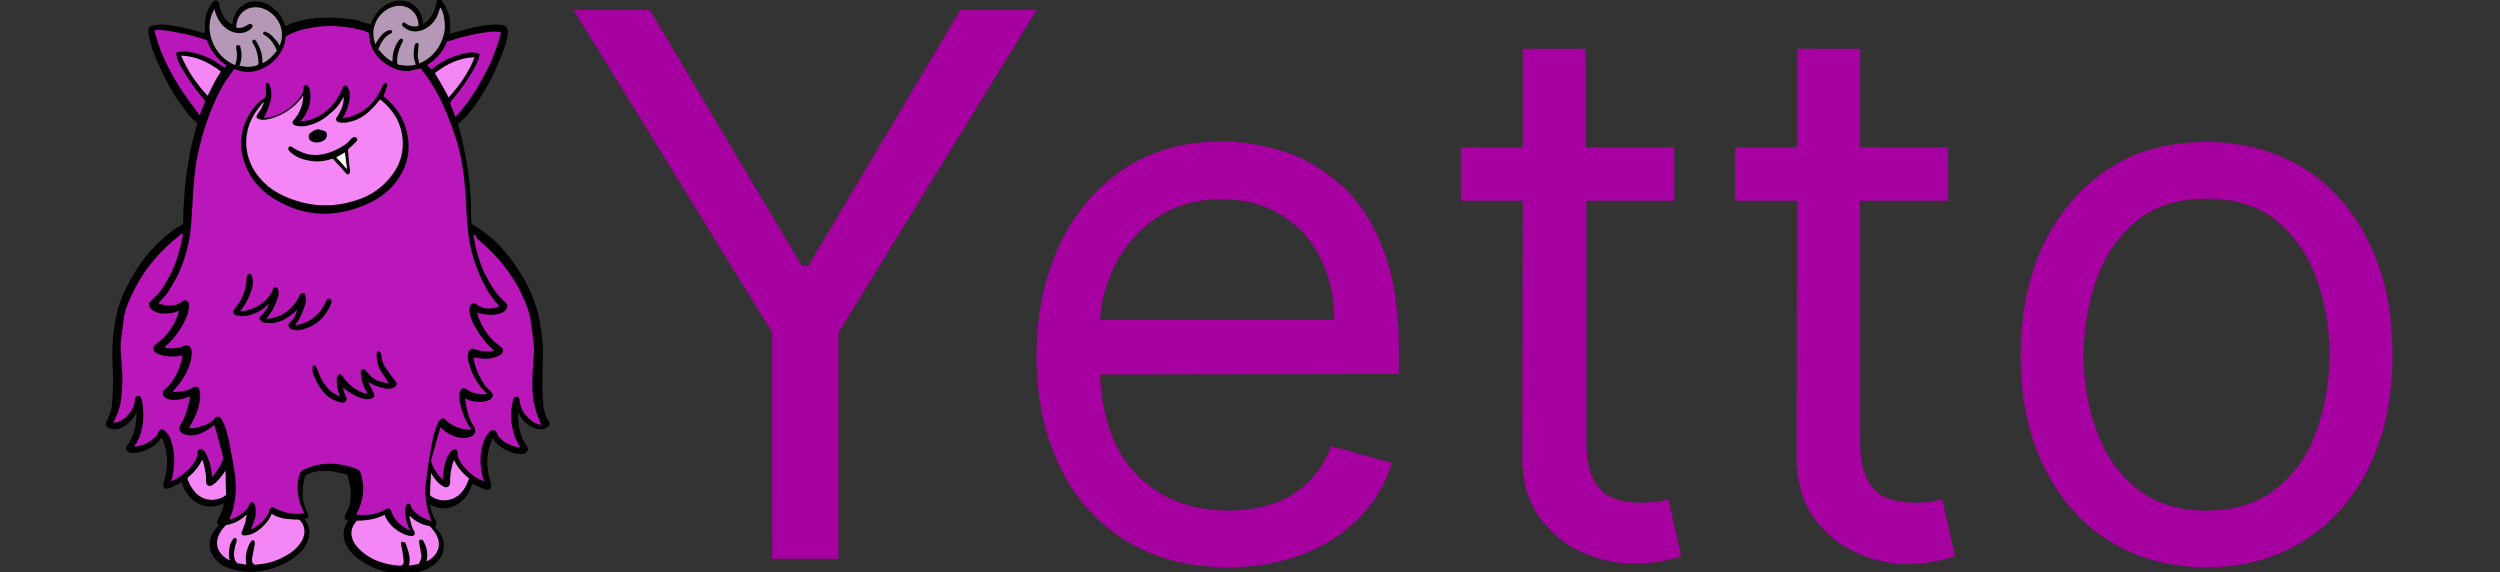 <svg version="1.1" id="a" xmlns="http://www.w3.org/2000/svg" x="0" y="0" viewBox="0 0 472 108" style="enable-background:new 0 0 472 108" xml:space="preserve"><rect x="0" y="0" width="472" height="108" fill="#333333" stroke="none"/><style>.st0{fill:#b498b5}.st1{fill:#f586f5}.st2{fill:#ba17ba}</style><path id="b" class="st0" d="M48.8.9c-2.7-.4-4.9 1.9-4.7 4.5-2.1-.7-3-2.9-3.5-5-3.3 3.9-.9 10.8 3.9 12.2v.1c7.8 2.1 13.7-9 4.3-11.8z"/><path id="c" class="st0" d="m83.3 1-.6-.4c-.2 1.9-1.4 4-3.2 4.6-.7-9.2-13.1-2.6-8.6 4.1l2.1 3.3c1.1.9 4.7.4 6-.1v.1c4.5-1.5 7.2-8 4.3-11.6z"/><path id="d" class="st1" d="M81.6 99.1c-.1-.2-.3-.2-.5-.2-1.1-.2-2.1-.7-3.1-1.5l-1.2-1v1.2c0 .1.1.3.1.4.2.9.4 1.7.9 2.6v.1c-.7 0-1.4-.2-2-.6-1.3-.8-2.3-1.9-2.8-3.2l-.2-.4-.4.2c-1.4.8-3 1.1-4.8 1-.2 0-.4.1-.6.2-1 1.1-1.3 2.3-.9 3.6.3 1.1 1 2 2.1 2.8 1.9 1.6 4.3 2.5 7.2 2.7.8.1 1.1-.2 1.3-1 0-.2.1-.3 0-.5 0-.3-.1-.7-.1-1-.1-.4-.2-.9-.3-1.3v-.2c.4 1.1.8 2.2.5 3.5l-.2.7 1.1-.2 1.5-.3c.2 0 .4-.2.4-.4.3-.7.6-1.4.5-2.2-.1-.4-.2-.9-.3-1.3l-.1-.3c.4.8.6 1.7.4 2.7 0 .1 0 .2-.1.2 0 .1 0 .1-.1.2l-.2.9.9-.4c.6-.3 1.2-.6 1.6-1.1.9-.9 1.3-2.1 1-3.3-.2-.9-.9-1.8-1.6-2.6z"/><path id="e" class="st1" d="M56.2 97.6c-.8 0-1.7-.1-2.6-.2-.9-.2-1.6-.4-2.2-.8l-.4-.3-.2.5c-.3.7-.7 1.3-1.2 1.8-1.1 1.1-2.1 1.9-3.5 1.9H46v-.2l.2-.4.6-1.5c.1-.3.2-.5.2-.8 0-.1 0-.2.1-.3l.1-.4-.7-.2-.2.2-.1.1c-1.1.9-2.2 1.5-3.4 1.7-.1 0-.3.1-.5.2-.6.6-1.2 1.4-1.5 2.3-.5 1.3-.3 2.6.6 3.6.4.5.9.9 1.6 1.3.1 0 .1.1.2.1h.1l1 .4-.4-1c-.2-.6-.2-1.2-.1-1.9.1-.5.2-.8.4-1.2 0 .2-.1.3-.1.4-.2.9-.4 2 .1 3 .2.3.5.8 1.2.9.3 0 .6.1.9.1.1 0 .3 0 .4.1l.6.1-.1-.6v-.4c0-.2-.1-.4 0-.6 0-.8.2-1.7.6-2.6 0 .2-.1.4-.1.7-.1.6-.2 1.2-.3 1.7-.1.4 0 .9.2 1.3.2.3.5.5.8.4 2.1-.1 4.1-.7 5.8-1.6 1.4-.8 2.4-1.7 3.2-2.7 1.1-1.7 1-3.4-.3-4.8-.4-.2-.6-.3-.9-.3z"/><path id="f" class="st1" d="M88.6 89.8c-1.2-1-2-1.9-2.5-3-.1-.1-.1-.2-.2-.2l-.5-.4-.3.7c0 .1 0 .1-.1.2-.5 1.6-.7 2.9-.6 4.1 0 .2 0 .3-.1.3-.1.1-.2.1-.4 0-.1-.1-.2-.2-.4-.3-.6-.4-1.1-1-1.6-1.8-.1-.1-.1-.2-.2-.3l-.2-.4-.8.1V90c0 1.1-.1 2.3-.1 3.4 0 .3.2.5.4.7.8.6 1.8.8 2.7.8 1.1 0 2.2-.4 3.1-1.2.9-.7 1.5-1.7 2-3.1.3-.4-.1-.6-.2-.8z"/><path id="g" class="st1" d="M43.1 93.1c0-1.1 0-2.2-.1-3.3v-1.2l-.8-.1-.2.2c-.1.1-.1.2-.2.3-.2.2-.3.4-.5.7-.4.5-.9 1.1-1.6 1.5-.2.1-.3.1-.3.1-.1-.1-.2-.2-.2-.4 0-.7 0-1.5-.2-2.3-.1-.5-.2-.9-.3-1.4 0-.2-.1-.4-.2-.6l-.2-.9-.6.8c-.2.2-.3.5-.5.7-.1.1-.1.2-.2.3-.5.8-1.1 1.5-2 2.2-.2.2-.3.5-.2.8.4 1.1.9 2 1.6 2.8 1 1 2.2 1.5 3.5 1.5.9 0 1.8-.3 2.7-.8.3-.3.6-.6.5-.9z"/><path id="h" class="st1" d="M89.6 10.4c-2.8.1-5.3 1.1-7.7 3.1l-.3.2 3.1 5.5.4-.5c2.4-2.6 3.9-5.1 5-7.7l.3-.7c-.1 0-.8 0-.8.1z"/><path id="i" class="st1" d="m39.2 18.9.3-.6c.1-.2.2-.5.4-.7.3-.5.5-1.1.8-1.6l.9-1.5c.1-.2.3-.5.4-.7l.2-.4-.2-.2c-2.5-2-5-3-7.8-3.1h-.7l.3.7c1.1 2.6 2.7 5.1 5 7.7l.4.4z"/><path id="j" class="st2" d="M103.1 79.5c-2.3-4.5-1.4-9.3-1.2-14.1-.3-9.1-5.1-17.5-13.2-22.3-.4-10.6-2-23.1-8.8-30.9-4.1 1.9-9.6-1.6-9.4-6-1.6-2.4-9.6-2-12.3-1.3-1.7.6-3.9.7-4.4 2.2-.4 2.5-2 4.4-4.5 5.4-2.2 1.2-4.8-.6-5.4.2-6.5 8.2-7.8 19.9-8.2 30.3-1.3.3-2.3 1.3-3.4 2.1-5.6 4.9-9.1 11-9.6 18.2-.4 5.9 1.4 11.3-1.7 16.7 2.6.5 5.1-2.3 5.2-4.9.6-.8.7 3.8.5 4.3-.2 2.3-1.2 3.4-1.9 5.2 2.3-.1 4.7-1 5.7-3.3.7-.1 1.2 1.2 1.5 2 .9 2.3.4 5.4-.3 8 2.7-1 5.9-3.1 6.1-6.3.3-.3.7.5.9.8.8 1.5.9 3.5 1 5.3 1.8-1.2 2.2-2.9 3.4-4.6.7 3.4 1.1 8.1-.5 11.1-.2.3.1.6.2.9 1.8-.6 3.9-1.5 4.5-3.3.7 1.6-.4 3.6-.9 5.3 2-.4 4.1-2.2 4.7-4.2 0-.2.2-.2.3-.1 1.9 1.3 4.4 1.4 6.6 1-1.7-2.2-2.1-5.4-1.2-7.9 2.8-1.9 6.3-1.7 9.6-.5.8.3.7.2.9 1 .8 2.6.3 5.3-1.2 7.6 2.3.4 4.9.1 6.6-1 .2-.1.2 0 .3.2.7 2.1 2.6 3.6 4.7 4.3-.6-1.7-1.7-3.7-1-5.4.6 2 3 2.9 5 3.3-1.9-3.7-1.3-7.8-.5-11.9v.4c.6 1.4 1.5 3.1 2.9 3.9 0-1.4.4-6 1.9-5.9.2 3.2 3.4 5.3 6.2 6.3-.9-3.2-1.7-7.9 1.1-10 1.1 2.2 3.4 3.3 5.9 3.4-1.8-2.8-2.8-6.5-1.6-9.7.4 2.9 2.6 5.3 5.4 5.2l.1-1z"/><path id="k" class="st2" d="M81.8 13.4s.1-.1 0 0c1.7-1.5 3.7-2.4 5.9-2.9.7-.2 1.5-.3 2.3-.1h.1v.1c-.2.9-.7 1.8-1.1 2.6-1 1.8-2.3 3.7-4.1 5.8-.2.2-.2.5-.2.8.2.7.5 1.3.7 2l.2.4s0 .1.1.2l.4.7.4-.5c.2-.2.3-.4.5-.6.4-.4.7-.8 1-1.3 1.5-1.9 2.8-4 3.9-5.9 1.5-2.6 2.6-5.3 3.3-8.1.1-.3 0-.5-.1-.7-.1-.1-.3-.3-.6-.3h-1.9c-3 .4-5.2.9-7.3 1.6-.2.1-.3.1-.5.1-.1 0-.2 0-.3.1l-.2.1-.3.1c-.7 1.8-1.9 3.3-3.6 4.3l-.5.3 1.6 1.5.3-.3z"/><path id="l" class="st2" d="M29.1 7.4c.2.8.5 1.7.8 2.5 1.5 3.8 3.6 7.3 6.4 10.9.2.3.5.6.7.8.1.1.2.3.3.4l.5.6.5-1.3c.3-.7.5-1.4.8-2.1.1-.4-.1-.7-.2-.7-1.8-2.1-3.1-4-4.2-5.9-.4-.7-.8-1.6-1.1-2.5V10c.4-.1.9-.1 1.3-.1 2.4.3 4.7 1.2 6.7 2.8.1.1.1.1.2.1l.4.3 1.2-1.1-.4-.1-.1-.1c-1.6-1-2.8-2.5-3.4-4.4-.1-.2-.4-.4-.6-.4-2.2-.8-4.6-1.3-7.3-1.7-.7-.1-1.5-.2-2.4-.1-.1 0-.4.1-.5.3-.1.2-.1.4 0 .6.1.5.2.9.4 1.3z"/><path id="m" class="st1" d="M75 32.9c1.4-2.1 1.9-4.3 1.7-6.7-.3-3-1.7-5.5-4.3-7.6-.1-.1-.2-.1-.2-.1l-.3-.1-.2.3c-.1.1-.2.3-.3.4-.2.3-.4.5-.7.8-1.4 1.6-2.8 2.5-4.5 2.9-.7.2-1.3.2-1.8.1-.1 0-.2-.1-.2-.1v-.1c.5-.6.8-1.3 1-2 .2-.7.3-1.4.3-2.1l.1-1.8-1 1.6c-.1.1-.1.1-.1.2-.5 1-1.2 1.8-2 2.5-1.4 1.3-2.8 2.1-4.3 2.4-.8.2-1.5.2-2.1 0-.1 0-.2-.1-.2-.1s0-.1.1-.2c1-1 1.6-2.4 1.8-4 0-.1 0-.3.1-.5l.1-1-.7.2s-.2.1-.3.2-.1.2-.2.3c-1.5 2-3.5 3.3-6.1 3.9-.6.1-1.1.1-1.5 0h-.1v-.1s.1-.2.2-.2c.2-.2.3-.4.4-.7.2-.4.3-.7.5-1.1.1-.1.1-.3.2-.5l.2-.4-.8-.5-.2.3c-.1.1-.2.3-.4.4-.3.3-.5.6-.8 1-2.7 3.6-3 8.2-.6 12 1.3 2.1 3.1 3.7 5.4 4.8 2.8 1.3 5.5 2 8.4 2 2.4 0 4.8-.5 7.2-1.4 2.5-.9 4.6-2.6 6.2-5z"/><path id="n" d="M38.7 6v-.4c-.1-1.6.1-3 .9-4.4.2-.3.4-.6.7-.9.2-.2.3-.3.6-.2.2.1.4.3.5.6.1.7.3 1.4.6 2s.7 1.2 1.3 1.6c.2.1.3.2.6.4v-.4c.3-2 1.6-3.7 3.7-4 1.5-.2 2.9.3 4.1 1.3 1 .8 1.7 1.9 2.1 3.1 0 .1 0 .1.1.2h.1c1.6-.8 3.3-1.2 5-1.4 2.8-.3 5.5-.2 8.3.3.7.2 1.5.5 2.4.7.1 0 .2.1.3.1 0-.1.1-.2.1-.3C71 2.2 72.4.7 74.7.2c2.5-.5 4.6 1.1 5.1 3.5.1.2.1.5.1.8.2-.1.4-.2.6-.4 1.1-1 1.7-2.2 1.9-3.6 0-.3.2-.5.4-.6.2-.1.4-.1.6.1.1.4.4.7.6 1 .8 1.4 1.1 2.9 1 4.5 0 .3-.1.6-.1.9.9-.3 1.9-.5 2.8-.8.5-.1 1-.3 1.5-.4 1.1-.2 2.1-.4 3.2-.5.8-.1 1.6-.1 2.3 0 .9.1 1.2.6 1.2 1.5-.1 1.1-.4 2.1-.8 3.2-1.1 2.9-2.4 5.8-4.1 8.5-.9 1.4-1.8 2.8-3 4.1-.4.4-.8.8-1.3 1.2-.2.1-.2.2-.2.4.3 1.1.7 2.3.9 3.5.7 3.1 1.2 6.2 1.4 9.4.1 1.1.1 2.2.1 3.3 0 .8.1 1.6.1 2.3 0 .1.1.2.2.3 3.2 1.8 5.8 4.4 7.9 7.4 1.6 2.3 3 4.8 3.9 7.5.8 2.3 1.2 4.6 1.4 7 .2 2 .1 3.9 0 5.9v3.2c0 1.1.1 2.2.2 3.3.1 1 .4 2 1 2.8.3.4.2.8-.3 1.2-.5.4-1.2.4-1.8.3-1.3-.3-2.2-1-3-2-.2-.3-.4-.7-.7-1v.1c0 1.6.2 3.1.8 4.6.2.5.5.9.8 1.4.5.6.3 1.2-.4 1.5-.6.2-1.2.1-1.8 0-1.7-.5-3.1-1.3-4.1-2.7l-.1-.1c-.2.3-.3.6-.4.9-.8 2.4-.8 4.8 0 7.2.1.3.2.7.1 1.1-.1.3-.3.5-.6.5-.2 0-.4-.1-.6-.1-.7-.3-1.3-.6-2-.9-.1-.1-.2-.1-.3-.2 0 .1-.1.2-.1.3-.7 1.9-1.8 3.4-3.8 4.1-1.3.5-2.6.3-3.8-.3-.1 0-.2-.1-.3-.1.2 1 .4 1.9.9 2.7.2.3.3.6.3.9 0 .2-.1.4-.2.6h-.1c.1.1.2.3.4.4.8.9 1.3 1.9 1.3 3.1 0 1.5-.6 2.6-1.7 3.5s-2.4 1.4-3.8 1.6c-4 .6-7.6-.3-10.8-2.7-.9-.7-1.6-1.5-2.1-2.5-.8-1.6-.7-3.1.3-4.5 0 0 0-.1.1-.1v-.1h-.2c-.4 0-.6-.3-.5-.7 0-.1.1-.2.1-.3 1-1.7 1.2-3.5.9-5.4-.1-.6-.3-1.2-.4-1.8-.1-.3-.2-.4-.5-.5-.8-.2-1.5-.3-2.3-.5-.6-.1-1.3-.1-1.9-.1-1.1 0-2.1.2-3.1.7l-.3.3c-.6 2.1-.7 4.1.1 6.2l.3.6c.1.2.2.3.2.5.1.4-.1.7-.5.7h-.2c0 .1.1.2.1.2.9 1.3 1.1 2.7.4 4.2-.5 1.3-1.4 2.2-2.5 3-1.8 1.3-3.9 2.1-6.1 2.5-2.1.3-4.1.2-6.1-.5-1-.3-1.8-.8-2.5-1.6-1.3-1.3-1.6-3.1-.8-4.7.2-.5.6-1 1-1.5l.3-.3c-.5-.4-.3-.8 0-1.4.5-.9.8-1.8 1-2.8-1.7.8-3.3.9-5 0-1.6-.9-2.5-2.3-3-4-.2.1-.3.2-.4.3-.7.3-1.3.6-2 .9-.3.1-.7.2-.9-.1-.2-.3-.2-.7-.1-1 .2-.7.4-1.3.5-2 .3-1.9.2-3.8-.5-5.6-.1-.3-.3-.6-.4-.9-.4.7-.9 1.1-1.4 1.5-1 .7-2 1.2-3.3 1.4-.5.1-1 .1-1.4-.1-.6-.3-.8-.8-.4-1.3.9-1.1 1.3-2.4 1.6-3.8.1-.8.2-1.6.2-2.4h-.1c0 .1-.1.2-.1.3-.7 1.2-1.7 2.2-3 2.7-.5.2-1.1.2-1.6.1-.2-.1-.5-.2-.7-.3-.4-.3-.4-.7-.2-1.1.5-.9.8-1.8 1-2.8.1-1.1.2-2.2.2-3.3 0-1.1.1-2.2 0-3.4-.2-3.4-.1-6.8.6-10.2.5-2.5 1.5-4.9 2.8-7.2 1.6-2.9 3.6-5.5 6.1-7.7 1.1-1 2.3-1.9 3.6-2.6.2-.1.2-.2.2-.4 0-1.2 0-2.3.1-3.5.1-1.6.2-3.1.4-4.7.4-3.5 1.1-6.9 2.1-10.3 0-.2 0-.3-.1-.4-.9-.7-1.7-1.6-2.3-2.5-1.9-2.5-3.4-5.1-4.6-7.9-.7-1.5-1.4-3.1-1.8-4.7-.2-.6-.3-1.3-.4-1.9-.1-.7.2-1.2 1-1.3.8-.2 1.6-.2 2.5-.1 1.3.2 2.6.4 3.9.7 1.1.2 2.1.6 3.1.9.1-.3.1-.3.2-.3zm40.7 6.9c-.1 0-.2.1-.3.1-.7.1-1.3.3-1.9.4-1.6.1-3-.4-4.3-1.3-2-1.4-3.2-3.2-3.2-5.7 0-.1-.1-.2-.2-.2-.2-.2-.5-.3-.8-.4-3.6-1-7.2-1.2-10.8-.4-1.3.3-2.6.7-3.8 1.4-.1.1-.2.2-.2.4 0 .3-.1.5-.1.8-.7 2.5-2.3 4.1-4.6 5.1-1.6.7-3.2.6-4.8 0-.1-.1-.2-.1-.3.1-1 1.3-1.9 2.6-2.6 4-1.8 3.5-3.1 7.3-4 11.2-.8 3.5-1 7.1-1.2 10.7-.1 1.7-.2 3.4-.4 5.1-.5 3.1-1.4 6.2-3 9-.2.3-.4.7-.6 1-.5.9-1.1 1.7-1.8 2.4-.2.2-.4.4-.6.7l1.2.3c1.2.2 2.3.1 3.3-.7.4-.4 1-.2 1.2.3.1.2.1.4.1.6-.1.5-.1 1.1-.3 1.6-.9 2.3-2.3 4.4-4.2 6 0 0-.1.1-.1.2 1.3.3 2.5.2 3.7-.3.6-.2 1.1 0 1.3.6.1.2.1.4.1.7 0 1.4-.5 2.7-1.1 3.9-.6 1.2-1.4 2.2-2.3 3.2-.1.1-.1.2-.2.3 1.4 0 2.6-.1 3.7-.8.7-.4 1.3-.2 1.4.6.1.4.1.7.1 1.1-.1 1.7-.7 3.3-1.5 4.8-.2.3-.4.7-.6 1.1h.4c.8.1 1.5-.2 2.2-.4.9-.3 1.7-.7 2.3-1.5.2-.3.5-.3.8-.2.2.1.4.3.5.5.3.6.6 1.3.8 1.9.2.7.3 1.3.5 2 .3 1.4.5 2.8.8 4.2.3 1.8.6 3.7.5 5.5s-.4 3.6-1.2 5.2v.1c.4-.1.7-.2 1.1-.4.8-.4 1.6-.9 2.2-1.6.2-.2.3-.4.4-.7.1-.3.2-.5.5-.6.3 0 .5.1.6.5.2.5.2 1.1.2 1.6-.1.9-.4 1.9-.8 2.7 0 .1-.1.2-.1.3h.1c.1 0 .1-.1.2-.1 1-.5 1.8-1.2 2.4-2 .3-.4.6-.9.8-1.5.1-.5.6-.7 1-.4.2.2.5.3.8.4 1.3.6 2.8.8 4.2.7.2 0 .4-.1.6-.1-.7-1.1-1-2.2-1.2-3.4-.2-1.4-.2-2.9.4-4.3.1-.2.2-.3.4-.4.4-.2.8-.4 1.3-.6 2.9-1 5.8-.8 8.6.2.9.3.9.4 1.2 1.3.7 2.5.4 4.9-.8 7.1 0 .1-.1.2-.2.3.2 0 .3.1.5.1 1.8.1 3.6-.1 5.2-1.1.4-.3.8 0 1 .4.1.4.3.8.5 1.2.7 1 1.6 1.8 2.7 2.3.1 0 .1.1.3.1-.1-.2-.1-.3-.2-.4-.3-.8-.6-1.7-.7-2.6-.1-.6 0-1.2.2-1.7.1-.2.3-.4.5-.3.2 0 .4.2.4.4 0 .4.2.6.5.9.8.9 1.9 1.5 3.1 1.9.1 0 .2 0 .3.1-.2-.4-.4-.9-.5-1.3-.7-2.2-.9-4.5-.5-6.8.2-1.5.4-3.1.7-4.6.3-2.1.7-4.2 1.6-6.1.1-.2.2-.3.4-.4.3-.3.7-.3 1 .1.2.2.3.4.6.5.8.7 1.8 1 2.8 1.2.5.1.9.1 1.4 0-.1-.1-.1-.2-.2-.2-.9-1.3-1.5-2.8-1.9-4.4-.1-.6-.2-1.1-.2-1.7 0-.3.1-.7.2-.9.2-.5.7-.7 1.2-.3.8.6 1.7.8 2.6.9.4.1.8 0 1.3 0-.3-.3-.5-.6-.8-.8-1.4-1.6-2.3-3.4-2.8-5.5-.1-.5-.1-1 0-1.5.1-.6.7-.9 1.2-.7 1 .4 2 .5 3 .4.2 0 .5-.1.7-.1l-.1-.1c-1.3-1.1-2.4-2.5-3.3-4-.5-.9-1-1.8-1.2-2.9-.1-.4-.1-.9 0-1.3.1-.7.8-.9 1.3-.4.2.1.3.2.5.3.7.4 1.4.5 2.2.4.5 0 1.1-.1 1.6-.4l-.2-.2c-.9-1-1.7-2-2.3-3.2-2-3.5-3.1-7.3-3.5-11.2-.2-2.2-.3-4.4-.4-6.5-.2-3-.6-5.9-1.3-8.8-1.7-5.7-3.7-10.7-7.2-15zM40 90.1c.1-.1.1-.1 0 0 .9-1 1.6-2 2-3.1.1-.2.1-.5.1-.8-.5-1.9-1-3.9-1.6-5.8 0-.1 0-.1-.1-.2-.1.1-.1.2-.2.2-1.2 1-2.5 1.7-4 1.8-.7 0-1.3-.1-1.8-.4-.6-.4-.7-1.1-.3-1.7.1-.1.2-.2.2-.3.7-1.2 1.1-2.6 1.4-4 .1-.3.1-.6.2-1-.2.1-.3.1-.5.2-.9.4-1.8.5-2.8.5-.5 0-1.1-.2-1.5-.5-.5-.4-.5-1.1 0-1.5.4-.3.8-.8 1.2-1.2.8-1.1 1.4-2.3 1.8-3.6.2-.5.3-1.1.4-1.6-.6.1-1.1.2-1.7.2-.5 0-1.1 0-1.6-.1-.7-.1-1.3-.3-1.9-.7-.5-.4-.4-1.1.1-1.5.1-.1.3-.2.4-.3 1.7-1.3 2.9-3 3.7-5 .1-.3.2-.7.3-1h-.1c-.1 0-.1 0-.2.1-.8.3-1.6.4-2.5.4-.6 0-1.2-.1-1.8-.4-.3-.2-.6-.3-.8-.6-.4-.5-.4-1 .1-1.4.8-.8 1.7-1.6 2.3-2.6.6-1 1.2-2 1.7-3.1.9-1.9 1.5-4 1.9-6.1.1-.3.1-.6.1-1-.1.1-.2.1-.3.2l-1.8 1.5c-3.1 2.7-5.6 5.9-7.4 9.7-.7 1.4-1.3 2.9-1.6 4.5-.2 1.3-.3 2.6-.5 3.9-.3 1.8 0 3.5.1 5.3 0 .5.1.9.1 1.4 0 1.2 0 2.4-.1 3.6-.1 1.6-.4 3.1-1.1 4.6-.2.4-.3.7-.5 1.1.4 0 .8-.1 1.1-.2 1.1-.5 1.9-1.4 2.5-2.4.2-.4.3-.8.4-1.2.1-.2 0-.5.1-.7 0-.3.3-.5.5-.6.2 0 .5.1.6.4.1.2.1.3.2.5.3 1.4.3 2.7.2 4.1-.2 1.6-.6 3.1-1.6 4.5v.1h.3c1.3-.2 2.4-.7 3.4-1.6.4-.3.7-.7.8-1.2 0-.1.2-.3.3-.3.4-.2.6-.2 1 .2.6.6 1 1.3 1.2 2.1.6 1.9.6 3.8.3 5.7-.1.6-.2 1.1-.4 1.7.1 0 .2-.1.2-.1 1.7-.8 3-1.9 4.1-3.4.4-.6.7-1.2.7-2 0-.4.3-.7.7-.6.2.1.4.2.5.3.2.2.4.5.5.8.5 1 .8 2 .9 3.1.1.1.1.6.1 1.1zm49.4-45.9c0 .3 0 .6.1.9.4 2.2 1 4.4 2 6.5 1 2 2.2 4 3.9 5.5.5.4.5 1 0 1.5-.4.4-.9.6-1.4.7-1.2.3-2.4.1-3.6-.2-.1 0-.2-.1-.3-.1v.1c0 .1.1.2.1.4.8 2.4 2.2 4.5 4.3 5.9.6.4.6 1 .1 1.5-.2.2-.4.3-.7.4-.9.4-1.8.5-2.7.4-.6 0-1.2-.2-1.8-.2v.2c.3 1.6.9 3.1 1.8 4.5.4.7.9 1.2 1.5 1.7.4.4.5 1 0 1.4-.2.2-.5.3-.8.4-1.2.3-2.4.2-3.5-.2l-.6-.3c.1.7.2 1.3.3 1.9.3 1.2.6 2.4 1.4 3.4.4.6.3 1.5-.5 1.9-.5.2-1.1.3-1.6.3-1.6-.1-2.9-.8-4-1.8l-.2-.2-.1.1c-.6 2-1.1 4-1.7 6.1 0 .2 0 .3.1.5.4 1.2 1.1 2.2 2 3.1l.1.1v-.3c.1-.6.1-1.3.2-1.9.2-1 .5-2 1.1-2.9.2-.2.4-.5.7-.6.4-.2.8.1.8.5-.1.8.3 1.5.7 2.1 1.1 1.5 2.4 2.6 4.1 3.3.1 0 .2.1.2.1 0-.1 0-.2-.1-.2-.5-1.7-.7-3.4-.5-5.2.2-1.3.5-2.5 1.2-3.5.2-.2.4-.5.7-.7.4-.3.9 0 1.1.4.1.3.3.7.5.9.9 1 2.1 1.5 3.3 1.8.2 0 .4 0 .6.1-.3-.6-.6-1.1-.8-1.6-.7-1.7-1-3.4-.9-5.2.1-.8.2-1.5.4-2.3.1-.4.4-.6.7-.5.3 0 .5.3.5.7 0 .2 0 .4.1.7.3 1.2 1 2.2 2 3 .4.4.9.6 1.4.8.2 0 .4.1.6.1-.1-.2-.1-.3-.2-.4-.3-.9-.8-1.8-1-2.8-.4-1.5-.5-3-.5-4.6 0-1.5.1-3 .2-4.5 0-.7.2-1.5.1-2.2-.1-1.7-.4-3.3-.6-5s-.8-3.2-1.5-4.7c-2-4.4-5-8-8.7-11 0-.4-.3-.6-.6-.8zm-16.8 53c-1.6.8-3.3 1.1-5.1 1.1-.1 0-.2 0-.2.1-.8.9-1.2 2-.8 3.2.3 1.1 1.1 1.9 1.9 2.6 2 1.7 4.4 2.4 7 2.6.5 0 .7-.1.8-.6 0-.1.1-.3 0-.4 0-.3-.1-.6-.1-1-.1-.7-.3-1.4-.4-2.1 0-.2 0-.4.2-.4.1 0 .4 0 .5.1.2.1.2.3.3.5.4 1.2.9 2.5.5 3.9l1.8-.3.1-.1c.3-.6.6-1.2.4-1.9-.1-.6-.2-1.1-.3-1.7 0-.2-.1-.4-.1-.6 0-.1.1-.3.2-.3h.4c.1 0 .2.1.2.2.6 1 .9 2.2.7 3.4 0 .2-.1.3-.1.5.6-.3 1.1-.6 1.4-1 .8-.8 1.1-1.8.9-2.9s-.9-1.9-1.6-2.7c-.1-.1-.1-.1-.2-.1-1.3-.2-2.4-.8-3.3-1.6-.1-.1-.2-.2-.4-.3v.1c.2 1 .4 2 .9 2.8.1.1.1.2.1.3.1.3-.2.6-.5.6-.8 0-1.5-.3-2.2-.7-1.3-.7-2.4-1.8-3-3.3zm-26 0c-.1 0-.1 0-.2.1-1 .9-2.2 1.6-3.6 1.8-.1 0-.2.1-.2.1-.6.6-1.1 1.3-1.4 2.1-.4 1.1-.3 2.2.5 3.2.4.5.9.9 1.5 1.2.1 0 .1.1.2.1-.3-.7-.2-1.4-.1-2.2.1-.7.3-1.3.7-1.8.1-.2.3-.3.5-.2.2.1.2.3.2.5-.1.3-.2.6-.3 1-.2.9-.4 1.8 0 2.7.2.4.4.6.8.6.5.1.9.1 1.3.2 0-.4-.1-.7-.1-1.1 0-1.1.3-2.1.8-3 .1-.1.2-.3.3-.4s.3-.1.4-.1c.1.1.2.2.2.4v.4c-.2.8-.3 1.7-.5 2.6-.1.4 0 .7.2 1 .1.2.2.2.4.2 2-.1 3.9-.6 5.6-1.6 1.2-.6 2.2-1.4 3-2.6s1.1-2.8-.2-4.2c-.1-.1-.2-.1-.3-.1-.9 0-1.8-.1-2.7-.2-.8-.2-1.6-.4-2.3-.9-.3.8-.7 1.4-1.3 2-1 1.1-2.2 2-3.8 2.1-.2 0-.4 0-.5-.2-.2-.2-.1-.4 0-.6.2-.6.5-1.3.7-1.9 0-.5.1-.8.2-1.2zm-1.4-84.8c1.2.3 2.3.3 3.4-.1.1 0 .2-.2.2-.2 0-1.4-.3-2.8-1.1-4-.1-.2-.1-.3 0-.5s.3-.1.5 0c.1.1.2.2.3.4.5.9.9 1.8 1 2.8 0 .3 0 .7.1 1.1h.1c1-.5 1.8-1.4 2.5-2.2 0-.1.1-.2 0-.3-.5-1.2-1.2-2.2-2.3-2.8-.2-.1-.3-.2-.2-.4.1-.2.2-.3.4-.2.2.1.5.2.7.3.5.4.9.8 1.3 1.3.3.3.5.7.7 1 0-.1.1-.1.1-.2.3-.8.4-1.6.3-2.5-.3-2.2-2.2-4.2-4.4-4.5-2.3-.3-4.2 1.3-4.2 3.8.7.2 1.4 0 2-.4.1-.1.2-.2.4-.2.2-.1.4-.2.6.1.2.2.1.4-.1.6l-.3.3c-1.3.9-2.7.8-4 .1-1.2-.7-2-1.8-2.5-3.2-.1-.2-.1-.5-.2-.8-2.3 3.6-.2 9 3.9 10.6v-.1c0-.1.1-.1.1-.2.3-1 .3-1.9.1-2.9-.1-.3 0-.5.3-.6.2-.1.4.1.5.4V9c.3 1 .3 2.2-.2 3.4zm34-.4c2.6-1.2 4.1-3.2 4.7-5.9.3-1.7-.2-4.2-.8-4.7-.2.7-.4 1.4-.8 2.1-.7 1.1-1.6 1.9-2.9 2.3-1.2.3-2.3.1-3.3-.8-.2-.2-.2-.4-.1-.6s.3-.2.6 0c.2.1.4.3.6.4.6.2 1.2.3 1.8.1v-.4c-.2-2.4-2.2-3.8-4.5-3.3-2.5.6-4.3 3.1-4 5.8.1.5.2.9.4 1.4 0-.1.1-.2.1-.3.5-.8 1-1.6 1.8-2.1.2-.2.5-.2.8-.3.2-.1.3 0 .4.2s0 .3-.2.4c-1.2.6-1.8 1.6-2.3 2.8-.1.2-.1.3.1.4.5.5.9 1.1 1.5 1.5.3.3.7.4 1 .7v-.2c0-1.3.3-2.5 1-3.6.1-.2.2-.3.4-.5.2-.1.3-.2.5 0 .2.1.1.3 0 .5l-.3.6c-.5 1.1-.8 2.2-.7 3.4 0 .2.1.2.2.3.5.1 1.1.2 1.6.2s1.1 0 1.7-.2c-.6-1.7-.4-2.4-.2-3.7.1-.3.3-.4.5-.4.2.1.3.3.2.6 0 .4-.1.9-.1 1.3-.1.7.1 1.4.3 2zm2.3 1.1c.1 0 .1-.1.1-.1 1.8-1.5 3.8-2.4 6-2.9.8-.2 1.7-.3 2.5-.1.4.1.5.2.4.6-.2.9-.7 1.8-1.2 2.7-1.2 2.1-2.6 4-4.2 5.9-.1.1-.1.2-.1.3l.9 2.4s.1.1.1.2l1.5-1.8c1.5-1.8 2.7-3.8 3.8-5.9 1.4-2.5 2.5-5.2 3.2-8 .1-.3 0-.4-.2-.4-.6 0-1.2-.1-1.8 0-2.4.3-4.9.8-7.2 1.6-.3.1-.6.1-.9.2-.7 1.9-2 3.4-3.8 4.5.3.3.6.5.9.8zm-43.8 8.7c.3-.9.7-1.8 1-2.6 0-.1 0-.2-.1-.3-1.6-1.9-3-3.8-4.2-5.9-.5-.8-.9-1.7-1.1-2.6-.1-.4 0-.6.4-.6.5-.1.9-.1 1.4-.1 2.6.3 4.9 1.3 7 2.9.1.1.2.1.2.2.2-.1.3-.3.5-.4l-.1-.1c-1.7-1.1-2.9-2.7-3.6-4.6 0-.1-.2-.2-.3-.2-2.3-.8-4.8-1.3-7.2-1.7-.7-.1-1.5-.2-2.2-.1-.2 0-.3.1-.2.3.4 1.2.7 2.5 1.2 3.7 1.6 3.9 3.8 7.5 6.4 10.8.2.4.6.8.9 1.3zm43.7 67.4c-.1 1.4-.2 2.8-.2 4.2 0 .1.1.2.2.3 1.6 1.1 3.8 1 5.3-.3.9-.8 1.4-1.8 1.8-2.9.1-.2 0-.2-.1-.3-1.1-.9-2-1.9-2.6-3.2 0 0-.1 0-.1-.1 0 .1-.1.1-.1.2-.4 1.3-.7 2.6-.6 4 0 .7-.6 1.1-1.2.8-.2-.1-.3-.2-.5-.3-.7-.5-1.2-1.2-1.7-1.9-.1-.3-.2-.4-.2-.5zm-38.8-.3c-.3.3-.5.7-.8 1-.5.7-1 1.2-1.7 1.7-.2.1-.5.2-.8.1-.3-.2-.4-.4-.4-.8 0-.7 0-1.5-.2-2.2-.1-.7-.3-1.3-.5-1.9-.2.3-.4.7-.6 1-.6.9-1.3 1.7-2.1 2.3-.1.1-.1.2-.1.3.3 1 .8 1.8 1.5 2.6 1.5 1.6 3.8 1.8 5.6.6.1-.1.2-.2.2-.3-.1-1.6-.1-3-.1-4.4zm42.1-70.5c2-2.2 3.8-4.7 4.9-7.6-2.9.1-5.3 1.3-7.5 3 .9 1.5 1.8 3 2.6 4.6zm-50.5-7.9c1.2 2.9 2.9 5.3 5 7.6l1.2-2.4c.4-.8.9-1.5 1.3-2.2-2.2-1.7-4.6-2.9-7.5-3z"/><path id="o" d="M56.6 22.9c.7 0 1.4-.1 2-.3 2.9-1 4.8-3 6-5.8.1-.1.1-.2.1-.3.2-.4.5-.5.8-.2s.4.7.5 1.1c0 .4.1.9 0 1.3-.2 1.2-.6 2.4-1.2 3.4 0 0-.1.1-.1.2.4-.1.8-.1 1.2-.2 2.5-.7 4.3-2.2 5.6-4.4.3-.5.5-1.1.8-1.6 0-.1 0-.1.1-.1.1-.3.3-.4.5-.3.2.1.3.3.2.6-.2.5-.3 1-.6 1.5-.1.2-.1.4.1.5 2.1 1.8 3.6 3.9 4.2 6.6.9 3.7 0 7-2.4 9.9-1.5 1.8-3.4 3-5.5 3.9-5.9 2.5-11.7 2.2-17.2-1.2-2.6-1.6-4.5-3.8-5.5-6.7-1.7-4.5-.1-9.1 3.1-11.9.2-.2.5-.3.7-.5l.2-.2V16c0-.1.1-.3.2-.4.1 0 .3.1.4.2.2.4.3.8.4 1.3.1 1.2-.1 2.3-.6 3.4-.2.6-.5 1.1-.8 1.8.5-.1.9-.1 1.3-.2 2.4-.6 4.3-2 5.7-4 .2-.2.3-.5.4-.8.1-.2.1-.4.1-.6 0-.4.1-.6.4-.6.2-.1.5.1.6.4.3.5.3 1.1.3 1.7 0 1.8-.5 2.9-1.6 4.4-.2.1-.2.1-.4.3zm-6.8-3.5s-.1 0-.1-.1c-.4.5-.8.9-1.1 1.4-2.6 3.5-2.8 7.8-.6 11.5 1.3 2 3.1 3.6 5.2 4.6 5 2.4 10 2.6 15.2.6 2.5-1 4.5-2.7 6-4.9 1.3-1.9 1.8-4.1 1.6-6.4-.3-3-1.8-5.4-4.2-7.3h-.1c-.3.4-.6.8-1 1.2-1.3 1.5-2.8 2.6-4.7 3-.7.2-1.3.2-2 .1-.5-.1-.7-.6-.4-1 .4-.5.7-1.2 1-1.9.2-.6.3-1.2.3-1.9-.1.1-.1.2-.2.3-.6 1-1.2 1.9-2.1 2.6-1.3 1.2-2.7 2.1-4.5 2.5-.8.2-1.5.2-2.3 0-.7-.2-.7-.7-.3-1.1 1-1.1 1.5-2.4 1.7-3.8 0-.2 0-.4.1-.7h-.1c-.1.1-.2.2-.2.3a11.1 11.1 0 0 1-6.3 4.1c-.6.1-1.2.2-1.8 0-.5-.1-.6-.5-.3-.9l.6-.9c.2-.3.4-.8.6-1.3z"/><path id="p" d="M56.1 58.5c-.4.4-.8.7-1.2 1-1 .8-2.2 1.4-3.6 1.5-.5 0-1 0-1.4-.1-.3 0-.5-.2-.7-.4-.3-.2-.3-.5 0-.8.7-.6 1.1-1.3 1.5-2.1 0-.1.1-.1 0-.2l-.2.2c-1.4 1.3-3.1 2.1-5 2.1-.3 0-.7-.1-1-.2-.5-.2-.7-.7-.3-1.1 1.3-1.5 2.1-3.2 2.3-5.2 0-.3.1-.7.1-1s.2-.5.5-.5c.2 0 .5.2.5.5.2.8.2 1.7-.1 2.5-.4 1.3-1 2.5-1.8 3.6-.1.1-.2.2-.3.4h.7c2.1-.4 3.8-1.4 5-3.2.2-.3.3-.6.4-.9.1-.2.2-.4.5-.4s.4.2.5.5c.2.5.1 1.1-.1 1.6-.4 1.3-1 2.5-1.9 3.6l-.2.2v.1c.5 0 .9-.1 1.3-.2 2.3-.6 3.9-2 4.9-4.1.2-.5.4-.6.7-.6s.5.3.5.8c.1.7 0 1.3-.3 2-.4 1.1-.8 2.2-1.6 3.1 0 0 0 .1-.1.2.4-.1.7-.1 1-.2 2.3-.6 3.8-2.1 4.8-4.2.1-.1.1-.3.2-.4.1-.2.3-.2.6-.2.2.1.3.3.3.5v.2c-1 2.6-2.7 4.3-5.4 5.1-.7.2-1.4.2-2.1 0-.7-.2-.8-.9-.4-1.3.8-.7 1.2-1.5 1.4-2.4z"/><path id="q" d="m69.5 72.1.9 1.8c0 .1.1.1.1.2.4.8.1 1-.6 1.2-.6.2-1.3 0-1.9-.2-1.2-.4-2.2-1.1-3.2-1.9 0 0-.1 0-.1-.1.1.4.2.7.3 1 .1.3.2.6.4.9.2.5-.2 1.1-.8 1-.3 0-.6-.1-.9-.2-1.5-.5-2.6-1.5-3.4-2.8-.5-.8-.9-1.6-1.2-2.5-.1-.3-.1-.7-.1-1.1 0-.2.1-.4.3-.4.2-.1.3.1.4.3.1.1.1.3.2.4.5 1.5 1.2 2.9 2.4 4 .5.5 1.2.8 1.9 1.2-.1-.2-.1-.2-.1-.3-.4-1-.6-2.1-.5-3.2v-.2c.1-.2.2-.4.4-.5.3-.1.5 0 .6.2.2.2.3.4.4.6 1.1 1.3 2.3 2.3 4 2.8.1 0 .2.1.4.1-.2-.3-.3-.7-.5-1-.5-.9-.7-1.9-.8-3 0-.2 0-.5.2-.6s.5-.1.7.1.4.4.5.6c.9 1.1 2.1 1.6 3.5 1.8h.4c-.2-.2-.3-.4-.4-.6-.3-.5-.7-1-1-1.5-.7-1-.9-2.2-.9-3.4 0-.2 0-.4.3-.5.2 0 .4.1.5.4s.2.7.2 1c.1.6.3 1.2.7 1.7.4.6.8 1.1 1.2 1.7.3.4.6.7.8 1.1.2.3.1.6-.2.8-.8.6-1.6.4-2.5.2-.8-.2-1.6-.5-2.3-.9-.1-.1-.2-.2-.3-.2z"/><path id="r" d="M54.8 27.6c.1 0 .3.1.4.2.9.6 1.8 1 2.8 1.3 2 .4 3.8 0 5.6-.9 1-.5 1.9-1 2.6-1.9.1-.1.2-.2.4-.3.2-.2.5-.2.7 0s.2.5 0 .7l-.6.6c-.3.3-.6.5-.9.8-.1.1-.1.2-.1.3.1 1.3.2 2.6.4 3.9 0 .3-.1.5-.3.6-.2.1-.4 0-.5-.2-.6-.7-1.2-1.4-1.9-2.1-.2-.2-.3-.4-.5-.6 0 0-.2-.1-.3 0-1.4.5-2.9.6-4.3.3-1.3-.2-2.5-.7-3.5-1.6-.1-.1-.3-.3-.3-.4-.2-.3 0-.6.3-.7zm8.7 2.1c.7.7 1.3 1.5 2 2.2-.1-1.1-.2-2.1-.4-3.1-.5.3-1 .6-1.6.9z"/><path id="s" d="m60 24.4 1.2.3c.4.1.6.6.5 1s-.3.7-.7.9c-.6.3-1.2.4-1.9.2-.4-.1-.8-.4-.8-.9-.1-.5.2-.8.6-1 .3-.3.7-.4 1.1-.5z"/><path id="t" d="M63.5 29.7c.6-.3 1.1-.6 1.6-.9.1 1 .2 2 .4 3.1-.7-.8-1.3-1.5-2-2.2z" style="fill:#fff"/><path d="M108.3 1.9h14.4l28.7 48.3h1.2l28.7-48.3h14.4l-37.4 60.9v42.7h-12.5V62.8L108.3 1.9zm99.4 68.8c.2 5.2 1.2 9.6 3 13.3 2 4.1 4.9 7.1 8.5 9.2s7.9 3.2 12.7 3.2c3.1 0 6-.5 8.5-1.3 2.5-.9 4.7-2.2 6.6-4.1 1.9-1.8 3.3-4 4.3-6.8l11.5 3.2c-1.2 3.9-3.2 7.3-6.1 10.3-2.9 3-6.4 5.2-10.6 6.9-4.2 1.6-8.9 2.5-14.2 2.5-7.5 0-13.9-1.7-19.3-5s-9.6-8-12.5-14-4.4-13-4.4-20.9 1.5-15 4.4-21.1 7-10.8 12.2-14.3c5.2-3.4 11.4-5.1 18.4-5.1 4 0 8 .7 12 2 3.9 1.3 7.5 3.5 10.8 6.5s5.8 7 7.7 12 2.9 11.1 2.9 18.3v5.1l-56.4.1zm0-10.3h44.2c0-4.4-.9-8.3-2.6-11.7-1.7-3.4-4.2-6.2-7.4-8.1-3.2-2-6.9-3-11.2-3-4.8 0-8.9 1.2-12.3 3.5-3.5 2.3-6.1 5.4-8 9.1-1.5 3.2-2.5 6.6-2.7 10.2zm79.8-22.5h-11.7V27.8h11.7V9.2h11.9v18.6h16.7v10.1h-16.6v45.3c0 3.4.5 5.9 1.5 7.6s2.3 2.8 3.8 3.3c1.6.6 3.2.8 5 .8 1.3 0 2.4-.1 3.2-.2s1.5-.3 2-.4l2.4 10.7c-.8.3-1.9.6-3.4.9s-3.3.5-5.5.5c-3.4 0-6.7-.7-9.9-2.2-3.2-1.4-5.9-3.7-8-6.6-2.1-3-3.2-6.7-3.2-11.2l.1-48.5zm51.8 0h-11.7V27.8h11.7V9.2h11.9v18.6h16.6v10.1h-16.6v45.3c0 3.4.5 5.9 1.5 7.6s2.3 2.8 3.8 3.3c1.6.6 3.2.8 5 .8 1.3 0 2.4-.1 3.2-.2.8-.1 1.5-.3 2-.4l2.4 10.7c-.8.3-1.9.6-3.4.9s-3.1.6-5.4.6c-3.4 0-6.7-.7-9.9-2.2-3.2-1.4-5.9-3.7-8-6.6-2.1-3-3.2-6.7-3.2-11.2l.1-48.6zm77.3 69.2c-7 0-13.1-1.7-18.4-5-5.3-3.3-9.4-8-12.3-14-3-6-4.4-13-4.4-21s1.5-15.1 4.4-21.2c3-6 7.1-10.7 12.3-14.1 5.2-3.4 11.4-5 18.4-5s13.1 1.7 18.4 5 9.4 8 12.3 14.1c3 6 4.4 13.1 4.4 21.2s-1.5 15-4.4 21c-2.9 6-7.1 10.7-12.3 14-5.3 3.3-11.4 5-18.4 5zm0-10.7c5.3 0 9.7-1.4 13.1-4.1 3.4-2.7 6-6.3 7.6-10.8 1.6-4.4 2.5-9.3 2.5-14.5s-.8-10-2.5-14.5c-1.6-4.5-4.2-8.1-7.6-10.9-3.4-2.8-7.8-4.1-13.1-4.1s-9.7 1.4-13.1 4.1c-3.4 2.8-6 6.4-7.6 10.9s-2.5 9.3-2.5 14.5.8 10 2.5 14.5c1.6 4.5 4.2 8 7.6 10.8 3.4 2.7 7.7 4.1 13.1 4.1z" style="fill-rule:evenodd;clip-rule:evenodd;fill:#a700a0"/></svg>